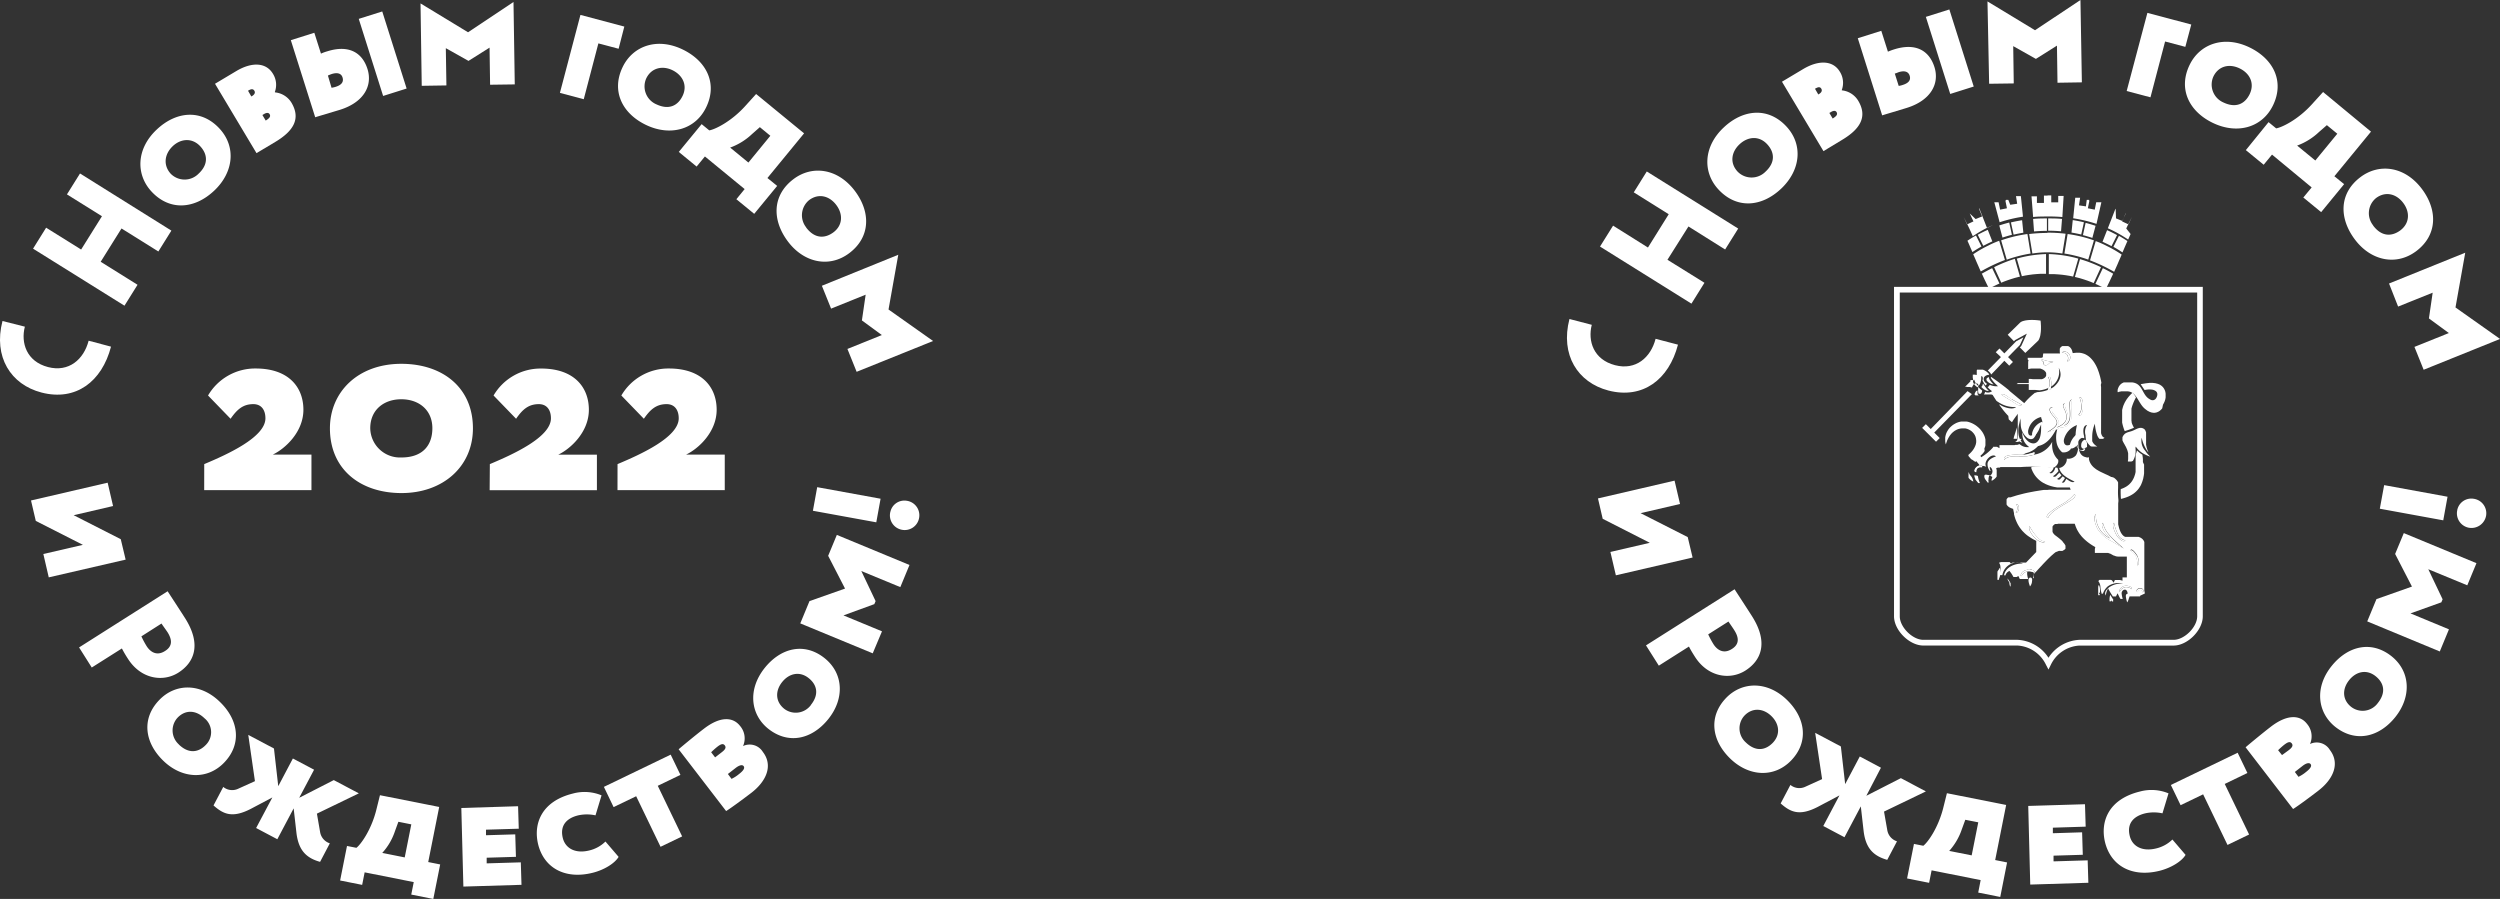 <?xml version="1.0" encoding="UTF-8"?> <svg xmlns="http://www.w3.org/2000/svg" viewBox="0 0 512.76 184.38"><rect x="0" y="0" width="512.76" height="184.38" fill="#333333" stroke="none"/> <defs> <style>.cls-1,.cls-2{fill:#fff;}.cls-2{fill-rule:evenodd;}</style> </defs> <title>Asset 32 лого </title> <g id="Layer_2" data-name="Layer 2"> <g id="Layer_1-2" data-name="Layer 1"> <path class="cls-1" d="M344.16,70.69c-1.87,7.18-7.23,11.23-14.26,9.41-6.3-1.64-9.91-7.31-8-14.67l4.58,1.19c-.85,3.3.34,7.13,4.77,8.28,4.25,1.11,7.32-1.55,8.32-5.41Z"></path> <path class="cls-1" d="M346.31,46.45,342,53.28,349.59,58l-2.67,4.28L328.17,50.57l2.68-4.29L338,50.77l4.26-6.83-7.17-4.49,2.67-4.28,18.75,11.71-2.68,4.29Z"></path> <path class="cls-1" d="M353.57,26.12c4-3.75,9.11-4.17,12.81-.2,3.49,3.74,2.95,9-1.07,12.79s-9.11,4.17-12.83.17C349.2,35.37,349.32,30.08,353.57,26.12Zm8.51,9.12c2.17-2,1.84-4.09.37-5.66-1.65-1.78-3.94-1.59-5.65,0s-2.06,3.86-.4,5.63A4,4,0,0,0,362.08,35.24Z"></path> <path class="cls-1" d="M365.49,16.76l4.34-2.59c3.25-1.94,6.16-1.76,7.53.54a4.26,4.26,0,0,1,.4,3.74l0,.08a4.44,4.44,0,0,1,3.36,2.12c1.93,3.22.51,5.77-3.32,8.05L374,31Zm7.45,2.62.08-.05c.19-.11.89-.53.54-1.13s-.95-.17-1.3,0Zm2.27,3.79.68,1.14.13-.08c.36-.25,1-.64.68-1.21s-1.06-.1-1.14-.06Z"></path> <path class="cls-1" d="M387.22,10.6a12.93,12.93,0,0,1,1.27-.47c4.37-1.38,7.18.19,8.27,3.62s-.77,6.83-5.61,8.36c-2,.62-4.06,1.22-5.11,1.55l-5-15.82,4.82-1.52Zm1.41,4.49.8,2.53a4.3,4.3,0,0,0,.86-.21c1.18-.37,1.69-1,1.38-1.92s-1.21-1-2.2-.7C389.23,14.87,389,15,388.63,15.09ZM395,3.46l4.82-1.52,5,15.81L400,19.27Z"></path> <path class="cls-1" d="M407.64.29l9.75,5.91L426.71,0,427,16.89l-5,.08-.11-7.61-4.32,2.72-4.65-2.62.11,7.65-5.05.07Z"></path> <path class="cls-1" d="M440.44,2.64l9,2.39-1.22,4.58-4.15-1.1-3,11.45-4.88-1.29Z"></path> <path class="cls-1" d="M461.38,9.72c4.95,2.39,7.19,7,4.83,11.87-2.22,4.61-7.35,6-12.3,3.64s-7.19-7-4.82-11.9C451.17,9,456.15,7.2,461.38,9.72ZM456,21c2.68,1.29,4.49.23,5.42-1.7,1.05-2.19.05-4.25-2.06-5.27s-4.34-.51-5.39,1.68A4,4,0,0,0,456,21Z"></path> <path class="cls-1" d="M465.29,25.05l1.56,1.28c1.13-.18,4.48-1.76,7.39-5l2.23-2.46L486.3,27l-7.51,9.15,2,1.62-4.71,5.74-3.66-3,1.71-2.07L466,31.71l-1.71,2.08-3.66-3Zm5.86,4.81,3.73,3.06,4.51-5.49-2.14-1.76-1.62,1.41A13,13,0,0,1,471.15,29.86Z"></path> <path class="cls-1" d="M496.73,38.74c3.3,4.39,3.19,9.5-1.15,12.77-4.09,3.07-9.3,2-12.6-2.41s-3.2-9.5,1.17-12.78C488,33.43,493.23,34.1,496.73,38.74Zm-10,7.51c1.78,2.37,3.88,2.26,5.59,1,1.94-1.47,2-3.76.59-5.63s-3.62-2.45-5.57-1A4,4,0,0,0,486.76,46.25Z"></path> <path class="cls-1" d="M505.63,51.83l-2,11.23,9.14,6.46-15.67,6.32-1.89-4.69,7.06-2.84-4.09-3,.77-5.28-7.09,2.85L490,58.15Z"></path> <path class="cls-1" d="M327.75,102.23l15.71-3.65,1.12,4.79-8.09,1.88,9.67,4.91,1,4.19L331.42,118l-1.12-4.79,8.08-1.88-9.66-4.92Z"></path> <path class="cls-1" d="M337.6,132.37l18.17-11.51c.64,1,2.68,4.12,3.57,5.52,3.51,5.53,1.78,9.17-1.36,11.16s-7.7,1.35-10.36-2.86c-.25-.39-.87-1.37-1.21-2.07l-6.18,3.92Zm16.91-4.89-4.15,2.63a18,18,0,0,0,1.07,2c.69,1.09,2,2.14,3.78,1,1.61-1,1.44-2.37.5-3.85C355.37,128.72,355.08,128.32,354.51,127.48Z"></path> <path class="cls-1" d="M366.53,143.57c3.83,3.73,4.49,8.65.81,12.44-3.48,3.57-8.65,3.29-12.48-.44s-4.49-8.65-.79-12.46C357.33,139.77,362.48,139.63,366.53,143.57Zm-8.46,8.7c2.07,2,4.06,1.59,5.52.1,1.65-1.7,1.36-3.91-.27-5.5s-3.85-1.81-5.5-.12A3.86,3.86,0,0,0,358.07,152.27Z"></path> <path class="cls-1" d="M372.3,150.31l5.27,2.79.88,7.73,3-5.67,4.34,2.3-3,5.76,7.09-3.62,5.13,2.72-8.59,4.14.66,3.75a2.9,2.9,0,0,0,2,2.35l-2,3.8c-3-.84-4.4-2.54-4.83-5.79l-.59-5.18-3.35,6.33-4.35-2.3,3.32-6.28-4.4,2.33c-3.85,2-5.67,1.07-7.66-.68l2-3.8a2.88,2.88,0,0,0,3.07.37l3.43-1.56Z"></path> <path class="cls-1" d="M392.56,173.09l1.92.38c.89-.67,3-3.56,4.06-7.65l.78-3.13,12.15,2.41-2.25,11.3,2.44.49-1.4,7.08-4.52-.9.5-2.56-10.06-2-.51,2.56-4.52-.9Zm7.23,1.44,4.61.91,1.35-6.78-2.66-.52-.73,2A12.71,12.71,0,0,1,399.79,174.53Z"></path> <path class="cls-1" d="M416,165.3l11.64-.35.14,4.6-6.73.21,0,1.14,6-.19.14,4.61-6,.18,0,1.17,7-.21.14,4.6-11.92.37Z"></path> <path class="cls-1" d="M448.27,175.34c-.76,1.29-2.92,2.67-5.4,3.28-5.58,1.36-9.93-1-11.13-5.92-1-4.24.76-8.79,7.15-10.35a9.09,9.09,0,0,1,5.88.37l-1.24,4.1a8.17,8.17,0,0,0-3.54,0c-2.3.56-3.82,2-3.17,4.63.51,2.12,2.54,3.27,5.4,2.57a7.07,7.07,0,0,0,3.35-1.83Z"></path> <path class="cls-1" d="M445.25,161l13.7-6.61,2,4.15-4.65,2.25,5,10.37-4.43,2.14-5-10.38-4.62,2.23Z"></path> <path class="cls-1" d="M460.58,153.27c.77-.67,3.49-2.92,5.17-4.21,3.46-2.67,6.05-2.37,7.4-.62a3.92,3.92,0,0,1,.64,4.16l0,0a3.15,3.15,0,0,1,4.07,1.21c2.12,2.75.76,6-2.44,8.42-1.43,1.11-4.17,3.14-5.1,3.7Zm6.67.6.8,1,1.37-1c.58-.45,1-.89.64-1.38s-.86-.27-1.55.26A16.07,16.07,0,0,0,467.25,153.87Zm3.43,4.46.75,1a7.37,7.37,0,0,0,1.55-1c.95-.73,1.21-1.25.93-1.61s-.92-.19-1.63.36Z"></path> <path class="cls-1" d="M478.22,136.61c3.35-4.17,8.19-5.29,12.31-2,3.88,3.11,4.1,8.29.76,12.46s-8.19,5.29-12.33,2C475.31,146.14,474.68,141,478.22,136.61Zm9.47,7.6c1.81-2.26,1.2-4.2-.43-5.51-1.84-1.48-4-1-5.44.8s-1.44,4,.41,5.48A3.84,3.84,0,0,0,487.69,144.21Z"></path> <path class="cls-1" d="M485.53,127.45l1.89-4.57,7.28-2.57-3.45-6.69,1.78-4.28,14.9,6.17-1.88,4.54-8-3.3,2.94,6.17-.26.62-6.33,2.27,7.89,3.27-1.88,4.54Z"></path> <path class="cls-1" d="M488.11,104.34,489,99.5l13,2.38-.88,4.84Zm15.88.28a2.94,2.94,0,0,1,3.36-2.32,3,3,0,0,1,2.57,3.4,3.05,3.05,0,0,1-3.65,2.52A3,3,0,0,1,504,104.62Z"></path> <path class="cls-1" d="M420.15,137.33l-.52-1a6.93,6.93,0,0,0-5.85-3.93H394.47c-2.85,0-6-3.13-6-6V58.84H451.8v67.57c0,2.85-3.13,6-6,6h-19.3a6.93,6.93,0,0,0-5.86,3.93ZM389.65,60v66.41c0,2.21,2.61,4.82,4.82,4.82h19.31a8,8,0,0,1,6.37,3.68,8,8,0,0,1,6.37-3.68h19.3c2.21,0,4.83-2.61,4.83-4.82V60Z"></path> <path class="cls-1" d="M435.8,120.15c-.45.09-1.2.54-1.1,1.28a1.82,1.82,0,0,1,1.16-1,1.9,1.9,0,0,1,1.38.4C437.37,120.24,436.25,120.07,435.8,120.15Z"></path> <path class="cls-1" d="M438.84,120.7c-.43.08-.83.47-.46.82.17-.25.35-.46.52-.49s.35.1.61.52C439.9,120.94,439.24,120.63,438.84,120.7Z"></path> <path class="cls-1" d="M426.34,85.1c.63.57.89-1,.92-1.44s0-2.38-.73-2.1a5.23,5.23,0,0,1,.4,2.08A2.31,2.31,0,0,1,426.34,85.1Z"></path> <path class="cls-1" d="M413.85,93.6c.59,0,3.81.1,3.4-.85a8.14,8.14,0,0,1-3.4.52c-.31,0-3.24-.1-2.76,1C411.75,93.6,412.71,93.6,413.85,93.6Z"></path> <path class="cls-1" d="M405.42,95.75c-.37.31-.73,1-.1,1.07,0-.08,0-.15,0-.22a1,1,0,0,1,.29-.6,1,1,0,0,1,.67-.19l.25,0C406.64,95.2,405.79,95.44,405.42,95.75Z"></path> <path class="cls-1" d="M419.17,74.21c-.2.89.7.9,1.1.33.17-.23.73-.14.89-.34a8.11,8.11,0,0,1-2.33-.5C418.76,74,418.92,74.06,419.17,74.21Z"></path> <path class="cls-1" d="M420.14,77.36h0a4,4,0,0,1,.15.4,1.78,1.78,0,0,1,.1.38A2.33,2.33,0,0,1,420,79.9c.79.52.76-1.39.68-1.82S420.62,77.14,420.14,77.36Z"></path> <path class="cls-1" d="M438.31,116.23c.62-.38.31-1.6.12-2s-1.2-1.81-1.45-1.27a3.29,3.29,0,0,1,1.14,1.39A3.57,3.57,0,0,1,438.31,116.23Z"></path> <path class="cls-1" d="M415.78,116.87c-1.57.29-1.46,1.76-1.07,1.15a1.72,1.72,0,0,1,1.13-.83,2,2,0,0,1,1.31.25l.2.12C417.46,116.86,416.14,116.78,415.78,116.87Z"></path> <path class="cls-1" d="M413.52,103.42a1.37,1.37,0,0,1-.09,1.71C414.19,105.31,414.37,103.37,413.52,103.42Z"></path> <path class="cls-1" d="M425.49,101.34a9.52,9.52,0,0,1-2.82,2.22c-.35.21-3.81,2.24-2.62,2.7.87-2.21,6.56-3.83,5.44-4.92Z"></path> <path class="cls-1" d="M416.28,107.92c-.58.92,1.9,3.91,3.19,3.17a2.84,2.84,0,0,1-1.67-1A10.14,10.14,0,0,1,416.28,107.92Z"></path> <path class="cls-1" d="M432.24,109.28a5.6,5.6,0,0,1-.92-2c-.55.35.26,1.86.66,2.24a10.52,10.52,0,0,0,.79.92,5.07,5.07,0,0,1-2.88-4.93c-.77.64.08,2.56.37,3.07a7.05,7.05,0,0,0,2.82,2.44c.27.16.54.31.79.47l1.73,1.11-1.53-1.37A14.52,14.52,0,0,1,432.24,109.28Z"></path> <polygon class="cls-1" points="425.49 101.34 425.49 101.34 425.49 101.34 425.49 101.34"></polygon> <path class="cls-1" d="M434.44,109.68a9.89,9.89,0,0,1-.85-2.45c-.57.47.28,2.11.56,2.61.19.33,1.32,1.67,1.77,1A2,2,0,0,1,434.44,109.68Z"></path> <path class="cls-1" d="M414.64,83c-.66-.34-1.32-.7-2-1.09-.52-.31-1.8-1.5-2.16-.92.66.41,1.33.82,2,1.21C413,82.53,414.32,83.66,414.64,83Z"></path> <path class="cls-1" d="M421.93,85.79a5.93,5.93,0,0,0-.43-.56c-.47-.56-.93-1.1-.41-1.71-1.38.18-.18,1.52.15,1.92a6.48,6.48,0,0,1,.42.53c.4.59.5,1.23-.77,2.1l-.94.64,1.08-.34a9.42,9.42,0,0,0,1.54-.62c2.52-.13,2.43-1.9,2.34-3.69A7.25,7.25,0,0,1,425,82c-.71,0-.45,1.56-.42,2.08.07,1.41.14,2.81-1.29,3.23,1.36-1,.92-2.22.54-3.26a2.81,2.81,0,0,1-.29-1.28c-.72.24-.18,1,0,1.39.43,1.15.92,2.49-1.7,3.57A1.36,1.36,0,0,0,421.93,85.79Z"></path> <path class="cls-1" d="M424.08,74.14c1.33-.64,0-2.62-1.16-1.84C423.94,72.39,424.45,73,424.08,74.14Z"></path> <path class="cls-1" d="M407,80.9h.45l.07,0h.07l.07,0,.07,0,.07,0,.07,0,.07,0,.07,0,.07,0,.08,0,.07,0,.07,0,.08,0,.07,0,.08.05.07,0,.13.09.14.23.11.17.11.17.11.17.11.17.11.17.06.09a7,7,0,0,0,1.13.69,5.79,5.79,0,0,0,2.9.58c-.78.73-2.74-.1-3-.28s-.34-.17-.51-.27l0,0,.11.17.12.17.12.16.12.16.12.16.12.16.12.16.13.16.13.16.13.15.13.16.14.15.13.15.14.15.15.15L412,86l.15.15.15.14.16.14.16.14.06,0a14.65,14.65,0,0,1,3-3.52l-.05,0-.23-.19-.23-.19-.23-.18-.22-.19-.23-.19-.23-.19-.22-.18-.23-.19-.22-.19-.23-.19-.22-.18-.23-.19-.23-.19-.22-.18-.23-.19L412,80l-.23-.19-.23-.18-.23-.19-.24-.18-.23-.18-.24-.18-.24-.18-.24-.18-.24-.18-.25-.18-.25-.18-.25-.18a2.2,2.2,0,0,0-.25-.17l-.25-.18-.24-.16c-.08.07-.07.17,0,.3a6.35,6.35,0,0,0,1.09,1.3l.32.32-.45,0a4.11,4.11,0,0,1-1.26-.29.73.73,0,0,1-.19.28.76.76,0,0,1-.23.18,4.2,4.2,0,0,0,.71.68l.2.16-.22.12a1.26,1.26,0,0,1-1.22,0,1,1,0,0,1-.24.54h.1Zm5.67,1c.67.39,1.33.75,2,1.09-.32.62-1.65-.51-2.15-.8-.67-.39-1.34-.8-2-1.21C410.85,80.45,412.13,81.64,412.65,82Z"></path> <path class="cls-1" d="M407.93,80.16a4.4,4.4,0,0,1-.72-.79,8.33,8.33,0,0,1-.48-.73c-.05.19-.11.35-.14.45a1.09,1.09,0,0,1-.22.28C407,80,407.49,80.25,407.93,80.16Z"></path> <path class="cls-1" d="M407.52,77.57a.43.43,0,0,0-.09.26.56.56,0,0,0,.12.32,2.07,2.07,0,0,0,1.34.69,5.2,5.2,0,0,1-.82-1,.89.89,0,0,1-.12-.48A.84.84,0,0,0,407.52,77.57Z"></path> <path class="cls-1" d="M419.05,79h.23a.48.48,0,0,0,.05-.49h0l0,0h0l-.1.06-.39,0-.3,0-.29,0-.28,0-.28,0-.28,0-.27,0-.26,0-.26,0-.25,0-.25,0-.23,0-.23,0h-1l-.17,0-.16,0-.15,0-.13,0-.12,0-.12.06-.1.07-.09.07h0l.12,0,.2,0,.21,0,.21,0h1l.21,0,.22,0,.21,0,.21,0,.22,0,.21,0,.22,0,.21,0,.21,0,.21,0,.21,0,.21,0,.21,0,.21,0,.2,0h.6Z"></path> <path class="cls-1" d="M407.7,76a2.38,2.38,0,0,1,.71.81L411.1,74l1,1,.76-.76-1-1,2.43-2.48.72-1.57-1.49.81-2.42,2.48-1-1-.76.76,1.06,1Z"></path> <path class="cls-1" d="M427.92,90.5c-.11-.19-.21-.29-.3-.31h-.08a1.18,1.18,0,0,0-.67,1,1.44,1.44,0,0,0,0,.42.64.64,0,0,0,.17.29.48.48,0,0,0,.51.11,1.33,1.33,0,0,1,.51-.31l0,0,0-.06,0-.06,0-.06,0-.06,0-.07,0-.07,0-.08,0-.08v-.26Z"></path> <polygon class="cls-1" points="413.07 69.99 413.31 69.75 415.72 68.43 414.56 70.97 414.28 71.25 415.4 72.39 417.97 69.94 418.02 69.89 418.06 69.84 418.11 69.78 418.15 69.71 418.19 69.63 418.23 69.55 418.27 69.45 418.31 69.35 418.35 69.25 418.38 69.13 418.42 69.01 418.45 68.89 418.48 68.76 418.5 68.62 418.52 68.48 418.54 68.33 418.56 68.19 418.58 68.03 418.59 67.87 418.6 67.71 418.61 67.55 418.61 67.38 418.61 67.21 418.61 67.04 418.61 66.86 418.6 66.69 418.59 66.51 418.58 66.33 418.57 66.15 418.55 65.96 418.53 65.78 418.53 65.76 418.51 65.76 418.33 65.73 418.15 65.71 417.97 65.69 417.79 65.67 417.61 65.66 417.43 65.64 417.26 65.63 417.08 65.63 416.91 65.62 416.75 65.62 416.58 65.62 416.42 65.63 416.26 65.63 416.11 65.64 415.96 65.66 415.81 65.67 415.67 65.69 415.53 65.71 415.4 65.73 415.28 65.76 415.15 65.79 415.04 65.82 414.93 65.85 414.83 65.88 414.74 65.92 414.65 65.96 414.57 66 414.5 66.04 414.44 66.08 414.38 66.13 414.33 66.17 411.79 68.66 413.07 69.99"></polygon> <path class="cls-1" d="M440,92.46a3.12,3.12,0,0,1-.73-2.69,7.56,7.56,0,0,0,1,2.51,5.6,5.6,0,0,0,.36.49l0-.06-.13-.3-.11-.3-.09-.3-.07-.3-.06-.3,0-.29,0-.29,0-.28,0-.27,0-.27,0-.25,0-.24,0-.23,0-.21,0-.2-.06-.17-.06-.15-.07-.14-.08-.11-.1-.1c-.88-.64-1.64.08-2.53.39-.61.22-1.16.25-1.6.72l-.14.17-.09.15-.07.13-.05.13,0,.12v.23l0,.12,0,.13.05.13.06.14.08.15.08.15.09.16.1.17.1.19.11.19.1.2.09.21.1.22.08.24.07.25.06.27,0,.28,0,.29v.31l0,.33-.05.34,0,.14,0,0,.06,0,.06,0,.05,0,.06,0,.06,0,.06,0,.06,0,.05,0,.06,0,.06,0,.05,0,.06,0,.05,0,.06-.05,0,0,.06,0,.05-.05.05,0,.05,0h0A3.88,3.88,0,0,0,438,92c0-.14,0-.27.05-.4l.24.31A4.94,4.94,0,0,0,440,93.24a7.42,7.42,0,0,0,.86.37H441A5.3,5.3,0,0,1,440,92.46Z"></path> <path class="cls-1" d="M443.64,83l.19-.35.16-.36.12-.39.07-.39,0-.39,0-.39-.06-.37L444,80l-.17-.32-.22-.3-.27-.25-.34-.23-.41-.17-.49-.13-.57-.07h-.65l-.74.08c-.3.06-.77.12-1.08.19l.79,1.18.1,0a4.21,4.21,0,0,1,1.41-.07,1.77,1.77,0,0,1,.76.28.8.8,0,0,1,.36.69,1.46,1.46,0,0,1-.16.62,1,1,0,0,1-.48.52.84.84,0,0,1-.66,0,1.48,1.48,0,0,1-.4-.23.76.76,0,0,1-.19-.12c-1.29-1-1.18-3-3.28-3.24l-.26,0h-.48l-.22,0-.2,0-.19,0-.18,0-.17,0-.16.07-.14.07-.13.08-.13.09-.11.1-.1.1-.1.12-.09.13-.08.13-.07.15-.07.16-.05.16-.05.18,0,.19,0,.2v.07l.08,0,.09,0,.09-.06.09,0,.1-.06.09,0,.1,0,.1-.05.1,0,.1,0,.11,0,.11,0,.11,0,.11,0,.12,0,.12,0h.26c2.09,0,2.3,2.5,3.8,3.65l.44.33.42.22.39.14.38.06.35,0,.34-.07.32-.13.3-.18.28-.24.25-.28Z"></path> <path class="cls-1" d="M439.52,94.78c0-.17,0-.35,0-.52,0-.32-.07-.65-.11-1a5.36,5.36,0,0,1-1.11-.89,4.64,4.64,0,0,1-.28.89c0,.31,0,.62,0,.93v1l0,.24,0,.23,0,.23,0,.24,0,.23,0,.22,0,.23-.05.22-.05.22-.07.22-.07.21-.08.21-.09.2-.1.2-.11.2-.12.18-.13.19-.14.17-.16.17-.17.17-.18.15-.2.15-.21.14-.22.12-.23.12-.25.11-.42.16a11.64,11.64,0,0,0,0,1.18,7.7,7.7,0,0,0,.05.83l.25-.06.31-.09.29-.09.29-.1.28-.11.27-.12.26-.13.25-.14.24-.15.23-.16.22-.18.2-.18.2-.2.19-.21.17-.22.16-.24.16-.25.14-.26.12-.29.12-.3.1-.32.1-.33.07-.36.07-.37.05-.39,0-.42,0-.43v-.93Z"></path> <path class="cls-1" d="M407.71,99l.05,0,0,0,.05,0,0,0,0,0,0,0,0,0,0,0,0,0,.05,0,0,0h0v-.27l-.05-.29.05,0a1.6,1.6,0,0,1,0-.31,1.91,1.91,0,0,1,.06-.33,1.05,1.05,0,0,1,.05-.19,1.43,1.43,0,0,0-.71-.25.22.22,0,0,0-.19.07.36.36,0,0,0-.08.21c0,.49.21.68.44,1Z"></path> <path class="cls-1" d="M405.63,80.12c-.15,0-.28,0-.39.2a2,2,0,0,0-.26.53l0,.05.07.06.08.08,0,.06,0,0,0,0,0,0,0,0,0,0,0,0,0,0,0,0,0,0,0,0,.05,0,0,0,.05,0,.06,0,.05,0,.06,0,.06,0,.07,0h.14l.08,0h.11a2.39,2.39,0,0,1-.23-.22A1.72,1.72,0,0,1,405.63,80.12Z"></path> <path class="cls-1" d="M437.38,80.55l-.26.25-.2.2-.18.21-.18.2-.16.21-.16.21-.14.21-.13.22-.13.22-.11.22-.1.23-.1.22-.08.23-.07.24-.06.23-.06.24,0,.24,0,.25,0,.25,0,.25v.51l0,.27,0,.26,0,.27,0,.28.06.27.07.28.08.29.09.29.1.29.13.33c.35-.11.69-.21,1-.33s.61-.23.9-.36l-.17-.31-.08-.18-.08-.17-.07-.18-.07-.18,0-.18-.05-.18,0-.18,0-.18,0-.18,0-.18v-.91l0-.19,0-.18,0-.18,0-.18,0-.18.05-.18.05-.19.06-.18.06-.18.07-.18.07-.18.07-.18.08-.18.08-.18.09-.18.25-.5a2.2,2.2,0,0,0-.19-.3A3.36,3.36,0,0,0,437.38,80.55Z"></path> <path class="cls-1" d="M422.47,71.64l0,.11V72c0,.17,0,.33.05.5l-.5,0H420.6l-.15,0h-.14l-.13,0-.13,0-.13,0-.12,0-.12,0-.11,0-.1,0-.1,0-.08,0-.08,0-.07,0-.06,0L419,73l0,0,0,0,0,0v0l0,0v0l0,.26-.28.12-.1,0-.09,0-.1,0-.1,0-.09,0-.09,0-.1,0-.09,0-.09,0-.1,0-.09,0-.09,0-.09,0-.1,0-.09,0-.09,0-.1,0-.09,0-.09,0-.1,0-.09,0h-.1l-.09,0h-.67l0,0,0,0,0,0,0,0,0,0,0,0,0,0v.36l0,0v0l0,0,0,0,0,0,0,0,0,0,0,0,.18.19-.09.24v0l0,0v.09l0,0v.09l0,0v1.35h0v0l0,0,0,0v0l0,0v0H416l.36-.07.34-.05.34,0h.61l.28,0,.26,0,.25,0,.22.08.21.08.19.1.17.11.15.12.12.14.11.15.07.16,0,.17v.18l0,.18-.08.17-.11.15-.14.13-.16.11-.19.09-.21.08-.24,0-.25,0-.29,0h-.65l-.37,0-.44-.06-.1,0,0,0,0,0h0l0,0h-.34v2.25h1.24l1,.09,0,0a5.9,5.9,0,0,0,2.57-.92,3.6,3.6,0,0,0,1.33-3.71c1.12,2-.55,3.57-1.13,4a6.88,6.88,0,0,1-3.36,1l-.17.12-.05,0,0,0,0,0,0,0-.05,0,0,0,0,0h-.05l0,0h0l0,0,0,0h-.05l0,0h0l0,0h0l0,0h0l0,0,0,0,0,0,0,0,0,0,0,0,0,0,0,0,0,0a15,15,0,0,0-3.54,4l0,.06,0,.07,0,.06,0,.06,0,.06,0,.06,0,.07,0,.06,0,.06,0,.06,0,.06,0,.07,0,.06,0,.06,0,.06,0,.06,0,.06v.06l0,.06V89.6l0,.12,0,.13,0,.11,0,.11-.06.11-.06.1-.07.09-.08.08-.08.07-.09.06-.1.06-.1,0-.1,0-.1,0-.1,0-.11,0-.11,0h-.07l.13,0,.13,0,.12,0h.36l.11,0,.12,0,.11,0,.1,0,.11,0,.1-.06.1,0,.09-.07.09-.07.09-.08.08-.08.08-.09.07-.09.07-.09L413,90l0-.1.05-.11,0-.11c.21-.65.42-1.3.62-2l.08,2v.44l0,0v0l0,0v0l0,0v0l0,0,0,0v0l0,0,0,0,0,0v0l0,0,0,0,0,0,.06.12a4.11,4.11,0,0,0,.35.27,2.27,2.27,0,0,0,.63.3,3.29,3.29,0,0,1-.74-1.51,5.38,5.38,0,0,1,.08-2.28l.27-1.21.06,1.24a3.65,3.65,0,0,0,1.35,2.76,1.34,1.34,0,0,0,.69.26.87.87,0,0,0,.61-.2,2.55,2.55,0,0,0,.68-1.84,2.8,2.8,0,0,1-1,1.23.49.49,0,0,1-.73-.24,1.47,1.47,0,0,1,0-1,3.52,3.52,0,0,1,2.44-2.46l.16,0,0,.16a5.18,5.18,0,0,1,.13,3.54,4.64,4.64,0,0,1-2.11,2.34c1.61,0,3.23-.27,4.85-3.19.16-.3.33-.5.5-.8-.06.34-.13.58-.19.92a5.71,5.71,0,0,0,0,2.36,3.51,3.51,0,0,0,1.11,1.87,1.83,1.83,0,0,0,1.69-.56,2.27,2.27,0,0,0,.35-1.27,1.42,1.42,0,0,1-1.07.41.67.67,0,0,1-.53-.43,1.39,1.39,0,0,1-.06-.8,4.29,4.29,0,0,1,2.35-2.79l.3-.16-.06.33a11.26,11.26,0,0,0-.16,3.4c.14.86.51,1.45,1.24,1.57h.05a.39.39,0,0,0,.47-.08l.11-.17.05-.08,0-.08,0-.07,0-.07V92h0c0-.05-.18,0-.45.26l0,0h0a.82.82,0,0,1-.88-.18,1.12,1.12,0,0,1-.25-.44,1.6,1.6,0,0,1,0-.54,1.52,1.52,0,0,1,.87-1.28h0l.14,0h.14a.57.57,0,0,1,.23.12c0-.22,0-.43-.06-.63s-.45-2,.65-2.15a2.54,2.54,0,0,0-.32,2.11c0,.34.08.7.09,1.1l.25.35.06.09.06.09.07.08.06.08.07.08.07.08.06.07.07.07.07.06.07.06.07.06.08,0,.07.05.07,0,.08,0,.07,0,.08,0,.08,0h.42l.1,0,.1,0,.1,0,.1,0,0,0-.11-.07-.1-.06-.1-.07-.09-.07-.09-.08-.09-.07-.08-.09-.08-.08-.07-.1-.07-.09-.06-.11-.06-.11-.05-.11,0-.12,0-.12,0-.13,0-.14v-.14a7,7,0,0,1,.55-2.93,8.69,8.69,0,0,0,.5,2.44l.06.12.05.12.07.1.06.1.06.09.07.07.07.07.07,0,.07,0,.06,0,.07,0,.07,0h.13l.08,0,.08,0,.09,0,.1-.06.11-.07.1-.1,0,0-.19-.08-.16-.12-.12-.16-.1-.18-.07-.19-.06-.21,0-.23,0-.24,0-.26,0-.28V86.36l0-.36v-.37l0-.38,0-.39,0-.39v-.4l0-.4,0-.41v-.4c0-.14,0-.27,0-.41v-.8c0-.15,0-.3,0-.45s0-.3,0-.45l0-.46,0-.45,0-.45-.05-.45L431,78.5l-.08-.44-.09-.42-.1-.43-.12-.41-.12-.4-.14-.39-.14-.38-.16-.36-.17-.34-.19-.33-.19-.31-.21-.29-.22-.27-.23-.25-.24-.23-.25-.2-.27-.18-.28-.16-.29-.13-.31-.1-.32-.08-.34-.05-.35,0h-.38l-.68.07-.13-.47-.06-.17-.07-.15-.08-.13-.09-.12-.1-.11-.09-.09-.11-.08-.11-.06-.11-.06-.12,0-.12,0-.12,0h-.37l-.12,0-.12,0-.11,0-.1,0-.11.06-.09.06-.08.07-.08.08-.07.08-.05.09-.05.1ZM420,79.9a2.33,2.33,0,0,0,.35-1.76,1.78,1.78,0,0,0-.1-.38,4,4,0,0,0-.15-.4h0c.48-.22.49.27.58.72S420.83,80.42,420,79.9Zm.23-5.36c-.4.57-1.3.56-1.1-.33-.25-.15-.41-.18-.34-.51a8.11,8.11,0,0,0,2.33.5C421,74.4,420.44,74.31,420.27,74.54Zm6.26,7c.76-.28.76,1.57.73,2.1s-.29,2-.92,1.44a2.31,2.31,0,0,0,.59-1.46A5.23,5.23,0,0,0,426.53,81.56Zm-2.45-7.42c.37-1.16-.14-1.75-1.16-1.84C424.08,71.52,425.41,73.5,424.08,74.14Zm-.57,10c-.15-.42-.69-1.15,0-1.39a2.81,2.81,0,0,0,.29,1.28c.38,1,.82,2.22-.54,3.26,1.43-.42,1.36-1.82,1.29-3.23,0-.52-.29-2,.42-2.08a7.25,7.25,0,0,0-.09,2.06c.09,1.79.18,3.56-2.34,3.69a9.42,9.42,0,0,1-1.54.62l-1.08.34.94-.64c1.27-.87,1.17-1.51.77-2.1a6.48,6.48,0,0,0-.42-.53c-.33-.4-1.53-1.74-.15-1.92-.52.61-.06,1.15.41,1.71a5.93,5.93,0,0,1,.43.56,1.36,1.36,0,0,1-.12,1.94C424.43,86.65,423.94,85.31,423.51,84.16Z"></path> <path class="cls-1" d="M430.48,121.59l.07,0,.08,0,.07,0a4.55,4.55,0,0,0,0-.93,2.28,2.28,0,0,0-.2-.68h0l-.1.14,0,.08-.05.08,0,.08,0,.08,0,.08,0,.08,0,.09,0,.08,0,.08,0,.09,0,.09,0,.08,0,.09,0,.09v.9l0,0,0-.06,0,0,0,0,.05-.06.05,0,.05,0,.05,0,.06,0,.06,0,.06,0Z"></path> <path class="cls-1" d="M416.52,118.46l-.16,0c-.62.24-.14,1.38,0,1.82a1.78,1.78,0,0,0,.42-1.09,1.09,1.09,0,0,0,0-.47A.41.41,0,0,0,416.52,118.46Z"></path> <path class="cls-1" d="M412.09,119.37l0,.06.05.08,0,.08,0,.08,0,.07,0,.08.05.07,0,.07,0,.06.05.07,0,.06,0,.06.05.05,0,0,0,0,.05,0,0,0,0,0,.05,0,0,0,0,0,0,0,0,0h0v-.57l0,0v0l0,0,0-.05,0,0,0,0,0,0,0,0a5.52,5.52,0,0,0-.65-1A1.28,1.28,0,0,0,412.09,119.37Z"></path> <path class="cls-1" d="M433.4,123.47v-.27l.05-.2-.08-.12c-.17-.26-.35-.55-.54-.88a2.84,2.84,0,0,0-.16.89v.44l0,0v0l0,0,0,0,0,0,0,0,0,0,0,0,.05,0,.05,0,.05,0,.06,0,.07,0,.08,0h0v-.2Z"></path> <path class="cls-1" d="M436.45,121.78c-.34,0-.45.23-.43.53a5.85,5.85,0,0,0,.27,1.24h0C436.54,123.3,437,121.85,436.45,121.78Z"></path> <path class="cls-1" d="M403.09,79.28v0l0,0v0l0,0,0,0,0,0,0,0,0,0,0,.05.05,0,.05,0,.05,0,.06,0,.06,0,.06,0,.06.05.06,0,.07,0,.07,0,.07,0,.07,0,.07,0,.07,0,.07,0,.07,0,.07.05.07,0,.08,0,.07.06.07,0,0,0a2.58,2.58,0,0,1,.25-.5.66.66,0,0,1,.92-.27l.1.06V80a1.48,1.48,0,0,0,.12.77l.37,0a.78.78,0,0,0,.32-.69,4.65,4.65,0,0,1-.74-.65.58.58,0,0,1-.36-.1c-.39-.25-1.17-1.2-.5-1.44a2.47,2.47,0,0,0,.68,1.16.23.23,0,0,0,.22,0,.54.54,0,0,0,.22-.23,3,3,0,0,0,.28-1.66c.4,0,.39.43.28.9a7,7,0,0,0,.59,1,.7.7,0,0,0,.19-.15.58.58,0,0,0,.13-.2,1.85,1.85,0,0,1-.5-.45.88.88,0,0,1-.17-.5.71.71,0,0,1,.16-.48,1.3,1.3,0,0,1,.87-.4l0,0L408,76.8l-.08-.12-.09-.12-.11-.1-.11-.11-.12-.1-.13-.09-.13-.08-.13-.08-.14-.07-.14-.06-.14-.05-.14,0-.14,0-.13,0-.13,0h-.34l-.09,0-.09,0-.07,0-.06,0,0,.06-.05.06,0,.07,0,.1,0,.11v.12c0,.19,0,.38,0,.57l-.45-.07h-.37l0,0,0,0,0,0,0,0,0,0,0,0,0,0,0,0,0,0,0,0,0,0,0,.05,0,0,0,0v.58l.09.48-.43,0h-.14l0,0,0,0,0,0,0,0,0,0,0,0,0,0,0,0,0,0,0,0,0,0,0,0,0,0,0,0,0,0v.28Z"></path> <path class="cls-1" d="M439.91,121.73l0-.08-.05-.26-.05-.26,0-.27,0-.27,0-.28,0-.29,0-.29,0-.29,0-.3,0-.31v-.3l0-.31v-2.41l0-.28v-.28l0-.27,0-.27,0-.25,0-.25,0-.24,0-.23,0-.21,0-.2,0-.2,0-.15,0-.22,0-.22,0-.2v-.73l0-.15,0-.15,0-.14-.05-.12-.06-.12-.06-.11-.08-.1-.08-.1-.09-.09-.1-.08-.11-.08-.13-.08-.13-.06-.15-.06-.15-.06-.17,0-.19,0-.19,0-.21,0-.22,0-.23,0h-.78l-.29,0h-.15l-.16,0-.16,0-.14-.07-.14-.09-.12-.1-.12-.12-.11-.14-.11-.15-.1-.16-.09-.17-.08-.19-.08-.2-.08-.21-.07-.22-.06-.24-.06-.24-.06-.26,0-.27,0-.28,0-.29,0-.3,0-.32,0-.32v-1.38l0-.37,0-.38,0-.38.05-.5c0-.34-.06-.68-.07-1a16,16,0,0,1,0-1.69v-.1l0-.13,0-.12,0-.11,0-.11,0-.11,0-.1,0-.09,0-.1,0-.09,0-.08-.05-.09-.05-.08-.05-.08-.05-.07-.06-.08-.06-.07-.06-.07-.07-.06-.06-.07-.07-.06-.07-.06-.08-.06-.07-.06-.08-.06-.08,0-.08-.06-.09,0-.08-.06-.09,0-.09,0-.18-.1-.18-.09-.18-.1-.19-.09-.19-.09-.19-.08-.19-.09-.19-.09-.19-.09-.19-.09-.19-.09-.19-.09-.19-.1-.18-.1-.18-.11-.18-.1-.17-.12-.16-.12-.16-.13-.16-.13-.14-.14-.14-.15-.13-.16-.12-.17-.11-.18-.1-.19-.09-.2-.07-.22-.06-.22,0-.23,0-.21a.75.75,0,0,1-.62,0c-.88-.16-1.33-.85-1.49-1.85a10.45,10.45,0,0,1,.11-3.16,3.82,3.82,0,0,0-1.88,2.38,1.13,1.13,0,0,0,0,.62.36.36,0,0,0,.28.23c.24,0,.61-.12,1.08-.57l.28-.27v.39a3.11,3.11,0,0,1-.42,1.84,2.09,2.09,0,0,1-1.89.69,1.56,1.56,0,0,1-.15.82,2.12,2.12,0,0,1-.47.64,1.8,1.8,0,0,1-.66.39,1.22,1.22,0,0,1-.26.06c.22,1.24,1.53,2,2.82,2.64l.32.17c-.54.37-1.37-.38-1.69-.57l-.05.09a1,1,0,0,1-.08.14c-.17.26-.31.71-.79.49a3.67,3.67,0,0,0,.51-.66l.07-.13.06-.11a4.27,4.27,0,0,1-.46-.35,2.81,2.81,0,0,1-.34.36c-.19.22-.32.5-.82.18a3.89,3.89,0,0,0,.6-.43,2.34,2.34,0,0,0,.31-.33,3.16,3.16,0,0,1-.44-.54,4.57,4.57,0,0,1-.37.41c-.19.19-.47.67-.94.33a3.81,3.81,0,0,0,.7-.56,6.31,6.31,0,0,0,.44-.5,2.26,2.26,0,0,1-.19-.64l-.22-.07-.27,0a.15.15,0,0,1,0,.07,1.09,1.09,0,0,1-.07.24c-.07.28-.59,1.16-1.11.77a1.79,1.79,0,0,0,.8-.88,1.33,1.33,0,0,0,0-.19v0c-1.42-.17-4.73-.47-4.54.08l.1.27.11.26.11.24.13.24.14.23.14.22.16.21.16.2.18.19.18.19.19.17.2.17.21.16.22.15.23.14.25.13.25.13.26.11.27.11.28.1.29.09.3.08.31.08.33.06.33.06.34,0,.36,0,.36,0,.37,0h1.16l0,0h0l0,0,0,0,0,0,0,0,0,0,0,0,0,0,0,0,0,0,0,0,0,0,0,0,0,0,0,0,0,0,0,0,0,0,0,0v0l0,0,.17.46-.85,0-.4,0-.4,0-.39,0-.4,0-.39,0-.39,0-.39,0-.39,0-.38,0-.39.05-.38,0-.38,0-.38.05-.37.06-.38.06-.37.06-.37.06-.36.07-.37.07-.36.07-.36.07-.36.08-.35.08-.35.09-.35.09-.35.09-.34.09-.34.1-.34.11-.34.1-.36.12-.13,0-.09,0-.08,0-.08,0-.07,0-.07.06-.07.06-.07.06-.06.08-.05.07-.05.09,0,.08,0,.09,0,.09,0,.1v.39l0,.1,0,.09,0,.1.06.09.06.1.08.09.09.09.1.09.12.09.14.08.15.07.17.07.38.14.08.43.05.23.05.23,0,.23.06.22.06.23.07.22.07.22.08.21.09.22.09.21.1.21.1.21.11.2.12.2.12.2.14.2.14.19.15.19.15.19.17.18.18.18.18.18.2.18.2.17.22.17.23.16.24.16.25.16.26.16.28.15.32.16.08.07.05,0,0,0,.05,0,0,0,0,.05,0,0,0,0,0,0,0,0,0,.06,0,0,0,.06v.05l0,.06v.42l0,.06V113l0,0,0,.06,0,0,0,.06,0,0,0,0,0,.05,0,.06-.08.07-.06.07-.06.06-.06.07-.06.06-.07.06-.06.07-.06.06-.06.07-.06.06-.07.07-.06.06-.06.07-.06.06-.07.06-.06.07-.06.06-.06.07-.06.06-.07.07-.06.06-.06.07-.06.06-.06.06-.07.07-.06.06-.06.07-.06.06-.07.07-.06.06-.06.07-.16.16h-1.88l-.09,0h-.08l-.08,0-.08,0-.08,0-.08,0-.08,0-.08,0-.08,0-.08,0-.08,0-.35.18-.21-.29,0,0,0,0-.05,0-.06,0-.07,0-.08,0-.08,0-.09,0-.1,0h-.1l-.1,0h-.53l-.11,0-.1,0-.1,0-.09,0-.1,0-.08,0-.08.05-.08,0-.06,0-.06.06-.06.07,0,0c.4.49.3,1.23.16,2.16l0,.22.06.11v0l0,0,0,0v0l0,0h0v0l0,0h0l0,0h0l0,0h.44a3.11,3.11,0,0,1,4.24-2.36h-.58c-1.58.14-3,.91-3.31,2.35l.09.07h.19a1.4,1.4,0,0,1,.71-.86l.12-.06.08.11a6,6,0,0,1,.73,1.13l.19,0h.49l0,0,.33-.2.21.42.05.08,0,.06,0,.06.05,0,0,0,.05,0,0,0,.05,0,.05,0,.06,0H416a3.24,3.24,0,0,1-.21-1.44.63.63,0,0,1,.93-.46.69.69,0,0,1,.35.38,1.34,1.34,0,0,1,.08.63,4,4,0,0,1-.15.71l0,0,.06,0,.06,0,.06,0,0,0,0-.06,0,0,0-.06,0-.06,0-.06,0-.07,0-.06,0-.07,0-.08,0-.07V119l0-.08v-.09l0-.08v-.27l0-.1V118l0-.1,0-.2.2-.21.13-.14.13-.13.13-.14.13-.14.13-.15.13-.14.13-.14.13-.14.13-.14.14-.14.13-.15.13-.14.13-.14.13-.14.14-.14.13-.14.14-.14.13-.14.14-.14.13-.14.14-.13.14-.14.14-.13.13-.13.14-.13.14-.13.15-.12.14-.13.14-.12.15-.12.19-.15.22-.08.16-.06.15-.06.14-.06L423,113l.12-.07.12-.07.11-.06.09-.07.08-.07.07-.06.05-.07,0-.07,0-.06,0-.06v-.22l0-.09,0-.11-.06-.12-.07-.12-.09-.14-.12-.15-.14-.16L423,111l-.18-.18-.22-.19-.24-.2-.26-.21-.29-.22-.35-.26-.09-.09-.06-.07-.06-.07-.06-.07-.06-.07-.05-.08-.05-.07,0-.08-.05-.07,0-.08,0-.07,0-.08,0-.08,0-.09,0-.08v-.26l0-.08,0-.09,0-.08,0-.08.05-.08.05-.08.06-.07.06-.06.08-.07.07-.06.09-.06.09-.05.09,0,.1,0,.09,0,.09,0,.1,0,.09-.05.1,0,.1,0,.09,0,.1,0,.11,0,.1,0,.1,0,.11,0,.1,0,.11,0,.11,0,.11,0,.11,0,.12,0,.11,0,.12,0,.11,0,.12,0,.12,0,.12,0,.13,0,.12,0,.13,0,.12,0,.13,0h.13l.13,0,.39,0,.13.38.05.14.05.14.06.13.06.14.06.14.07.14.07.13.08.14.08.14.08.13.09.14.09.14.1.13.11.14.11.14.11.14.13.14.12.13.14.14.14.14.15.14.16.14.16.14.17.14.18.14.19.14.19.14.21.14.21.14.23.14.44.27-.09.38,0,.12,0,.12v.38l0,.07,0,.06,0,.06,0,0,0,0,.05,0,.05,0,.06,0,.08,0,.08,0,.09,0,.1,0,.11,0,.12,0h1.1l.19,0,.2,0,.2,0,.32,0,.21.1.11,0,.11.06.12.06.11.06.11.06.1.06.11.06.11.06.1,0,.11.06.1.06.1,0,.11.06.1,0,.1,0,.1.05.11,0,.1,0,.1,0,.1,0,.11,0,.1,0,.1,0,.11,0,.1,0,.11,0,.1,0,.11,0,.11,0h.11l.43,0v.75l0,.09,0,.08,0,.09,0,.09,0,.08,0,.09,0,.09,0,.09,0,.1,0,.09,0,.1,0,.11,0,.1,0,.11,0,.12,0,.12,0,.12,0,.13,0,.13,0,.14,0,.14,0,.15v.16l0,.16v.34c0,.17,0,.33,0,.49l-.38,0h-.44l0,0h-.07l0,0h0l0,0,0,0h0l0,0h0v0h0v0h0v.68l-.52-.15-.08,0-.08,0h-.08l-.07,0h-.73l0,0h0l0,0,0,0,0,0,0,0,0,0,0,0,0,0,0,0,0,0,0,0-.25.56-.39-.53-.05,0-.06,0-.07-.05-.08,0-.09,0-.1,0-.11,0-.12,0-.12,0-.13,0-.13,0h-.53l-.13,0h-.13l-.12,0-.12,0-.12,0-.1,0-.1,0-.09,0-.08.06-.07.06-.06.07-.05.08,0,0a2.19,2.19,0,0,1,.42,1.06,5.76,5.76,0,0,0,.22,1.36v.15h.3a3.37,3.37,0,0,1,1-1.51,3.77,3.77,0,0,1,3.16-.54,4.22,4.22,0,0,0-2.95.79c-.38.33-.94.92-.7,1.43v.14h0v0l0,0h0v0h0l0,0h0l0,0h0v0h.09a3.79,3.79,0,0,1,.31-1.1l.14-.31.16.3c.25.45.48.83.7,1.17l.13.2H434v0l0,0h0l0,0v0l0,0,0,0v0l0,0,0,0,0,0,0,0,0,0c.1-.22.21-.43.32-.65l.35.72.05.1.05.08.05.08.05.07,0,.06.05,0,0,.05.05,0,0,0,.05,0,0,0,.05,0,0,0,.05,0,.05,0,.05,0,0,0,.06,0,.05,0,.06,0h0a5,5,0,0,1-.22-1c-.2-1,1.57-1.69,1.17.78h0l.06,0,.06,0,.06,0,.06,0,0,0,.05,0,.05,0,0,0,0,0,0,0,0,0,0,0,0,0,0,0,0,0v0l.08-.31h1.66l.09,0h.09l.08,0h.07l.07,0,.06,0,.06,0,0,0,0,0,0,0,0,0h0v0h0v-.13Zm-26.48-16.6a1.37,1.37,0,0,0,.09-1.71C414.37,103.37,414.19,105.31,413.43,105.13Zm3.92,12.43-.2-.12a2,2,0,0,0-1.31-.25,1.72,1.72,0,0,0-1.13.83c-.39.61-.5-.86,1.07-1.15C416.14,116.78,417.46,116.86,417.35,117.56Zm-1.07-9.64a10.14,10.14,0,0,0,1.52,2.21,2.84,2.84,0,0,0,1.67,1C418.18,111.83,415.7,108.84,416.28,107.92Zm3.77-1.66c-1.19-.46,2.27-2.49,2.62-2.7a9.52,9.52,0,0,0,2.82-2.22h0C426.61,102.43,420.92,104.05,420.05,106.26Zm13.82,5.19c-.25-.16-.52-.31-.79-.47a7.05,7.05,0,0,1-2.82-2.44c-.29-.51-1.14-2.43-.37-3.07a5.07,5.07,0,0,0,2.88,4.93,10.52,10.52,0,0,1-.79-.92c-.4-.38-1.21-1.89-.66-2.24a5.6,5.6,0,0,0,.92,2,14.52,14.52,0,0,0,1.83,1.91l1.53,1.37Zm.28-1.61c-.28-.5-1.13-2.14-.56-2.61a9.89,9.89,0,0,0,.85,2.45,2,2,0,0,0,1.48,1.13C435.47,111.51,434.34,110.17,434.15,109.84Zm3.09,11a1.9,1.9,0,0,0-1.38-.4,1.82,1.82,0,0,0-1.16,1c-.1-.74.65-1.19,1.1-1.28S437.37,120.24,437.24,120.88Zm-.26-8c.25-.54,1.27.82,1.45,1.27s.5,1.67-.12,2a3.57,3.57,0,0,0-.19-1.93A3.29,3.29,0,0,0,437,112.91Zm2.53,8.64c-.26-.42-.45-.55-.61-.52s-.35.24-.52.49c-.37-.35,0-.74.46-.82S439.9,120.94,439.51,121.55Z"></path> <path class="cls-1" d="M403.75,96.8v0l0,.08,0,.08,0,.07,0,.08,0,.07v.44l0,.07,0,.07,0,.08,0,.07,0,.07.05.08.06.07.07.07.07.08.08.07.09.08.1.07.11.08.12.07.12.07.12.06h0l0,0v0l0,0,0,0h0a2.39,2.39,0,0,0-.68-1.35A5.25,5.25,0,0,1,403.75,96.8Z"></path> <path class="cls-1" d="M403.73,93.49l.06.06,0,.06.06.06.05.06.06.06.05.06.06.05.05.06.06.06,0,.06.06.06.05,0,.05.06.06.06.05,0,.06.06.05,0,.06,0,0,.06.05,0,.06.05.05.06.06.05.05,0,0,0,.23.2a7.39,7.39,0,0,0,1.29-.9l-.06-.09,0,0v0l0,0v0l0,0v0l0,0v0l0,0v0l0,0v0l0,0v0l0,0v0l0,0v0l0,0v0l0,0v0l0,0-.17-.25.41-.39.18-.2.15-.21.14-.21L407,92l.09-.22.08-.23.05-.22,0-.23,0-.23v-.24l0-.23,0-.24-.05-.23-.06-.24-.08-.23-.1-.23-.11-.23-.13-.23-.14-.22-.16-.21-.16-.21-.19-.2-.19-.19-.21-.18-.22-.18-.22-.16-.24-.15-.25-.14-.26-.13-.27-.11-.28-.1-.27-.08-.28-.05-.28,0h-.27l-.28,0-.27,0-.27.05-.26.07-.26.09-.26.11-.24.13-.24.14-.23.16-.21.17-.21.19-.19.19-.17.21-.16.23-.14.23-.13.24-.11.25-.08.26-.07.26-.05.28,0,.27v.29l0,.28.05.3.08.3h0l.09-.3.2-.56.25-.5.27-.44.3-.38.32-.32.35-.27.36-.21.37-.16.37-.1.38-.05h.37l.36,0,.35.08.33.13.32.17.29.2.25.24.23.27.19.3.14.32.09.36.05.37,0,.39-.07.4-.14.4c-.07.14-.13.28-.2.41l-.27.42-.34.41-.41.41-.21.18.05.05Z"></path> <path class="cls-1" d="M404.44,80.84l-.89-.62L396,88l-1-1-.76.76,2.85,2.84.75-.75-1.12-1.13Z"></path> <path class="cls-1" d="M410.17,116.47l0,0-.05.07-.06.08-.06.07,0,.07-.06.08-.06.08-.05.07-.05.08-.05.08-.05.09,0,.08,0,.09,0,.08,0,.09,0,.09,0,.1,0,.09,0,.1v.66l0,.13,0,.12,0,.07,0,0,0,0,0,0,0,0,0,0,0,0,0,0,0,0,0,0,0,0,0,0,0,0,.05,0,0,0,.05,0,0,0,.05,0,.05,0h.1c0-.06,0-.12,0-.18A3.23,3.23,0,0,0,410.17,116.47Z"></path> <path class="cls-1" d="M405.75,99.08l.05,0,0,0,0,0,.05,0,0,0,0,0,.05,0,0,0,0,0,.05,0,.05,0,.05,0,.05,0,0,0,0,0a2.43,2.43,0,0,1-.16-.37,5.34,5.34,0,0,1-.27-1.08,1.85,1.85,0,0,0-.52-.14l-.22,0a2,2,0,0,0,.21.71l0,0,0,.06,0,.06.05,0,0,.06,0,0Z"></path> <path class="cls-1" d="M407.1,97.58a.56.56,0,0,1,.43-.19,2,2,0,0,1,1,.38l.12.07-.06.13h0l-.09.28a1.26,1.26,0,0,0,0,.28.34.34,0,0,0,0,.1l0,0,.1-.06.1-.06.09-.06.09-.06.08-.06.08-.06.08-.07.07-.06.06-.07.07-.06.06-.07.05-.07.05-.07.05-.07,0-.07,0-.07,0-.08,0-.07,0-.08,0-.08v-.08l0-.09v-.47l0-.1,0-.11-.1-.42.35-.11.05,0h.05l.05,0,.05,0,0,0,.05,0h.05l0,0,.05,0,0,0,.05,0,0,0,0,0,0,0,0,0,0,0,0,0,0,0,0,0,0,0,0,0,0,0,0,0,0,0,0,0,0,0,0,0,0,0,0,0,0,0,.11-.1h4.13a30.61,30.61,0,0,1,6.05.15h.05a.88.88,0,0,0,.6,0,1.42,1.42,0,0,0,.53-.33,1.58,1.58,0,0,0,.4-.53,1.12,1.12,0,0,0,.08-.8l0,0a3.85,3.85,0,0,1-1.12-2,5.48,5.48,0,0,1-.09-1.68,5,5,0,0,1-5.33,2.61l-.62,0,.56-.28A4.65,4.65,0,0,0,419,89.64a4.72,4.72,0,0,0-.08-3.16,3.19,3.19,0,0,0-2.07,2.16,1.24,1.24,0,0,0,0,.78c.05.11.15.15.29.08a3.7,3.7,0,0,0,1.2-1.75l.3-.69,0,.75c0,1.55-.33,2.46-.83,2.86a1.19,1.19,0,0,1-.83.27,1.73,1.73,0,0,1-.86-.31,3.59,3.59,0,0,1-1.32-2,3.69,3.69,0,0,0,.07,1.11,3,3,0,0,0,1,1.68l.33.29h-.44a2.24,2.24,0,0,1-1.27-.41l-.28-.21-.3.1-.18.06-.18,0-.19,0-.19.05-.19,0-.18,0-.19,0-.19,0-.18,0-.18,0-.18,0-.18,0-.17,0-.17,0-.16,0-.15,0-.15,0-.13,0-.13,0-.12,0-.11,0-.1,0-.08,0-.07,0-.06,0,0,0,0,0,0,0,0,0v0c0,.21,0,.42,0,.63l-.51-.29,0,0h0l0,0h-.79l0,0h0l-.05,0,0,0,0,0,0,0,0,0h0l0,0,0,0,0,0,0,0,0,0,0,0,0,0h0l.07.07a9.87,9.87,0,0,1-2.93,2.32,4.18,4.18,0,0,1-.56.2l-.15,0,0,0,0,0,0,0,0,0,0,0,0,0,0,0,0,0,0,0,0,0,0,0,0,0,0,0,0,0,0,0,0,0,0,0,0,.08a4.07,4.07,0,0,0,.46.63,4.54,4.54,0,0,1,.52.72v0l.1,0a.94.94,0,0,1,.47-.09,1.83,1.83,0,0,1,.65.17c-.68-1.08,1.13-2.92,2-2.13-1,.34-1.61.8-1.72,1.41a2.25,2.25,0,0,0,.46,1.56l0,0v0h.17a1.59,1.59,0,0,1-.17-.84A.66.66,0,0,1,407.1,97.58Zm6.75-4.31a8.14,8.14,0,0,0,3.4-.52c.41,1-2.81.85-3.4.85-1.14,0-2.1,0-2.76.7C410.61,93.17,413.54,93.27,413.85,93.27Zm-7.3,2.57-.25,0a1,1,0,0,0-.67.19,1,1,0,0,0-.29.6c0,.07,0,.14,0,.22-.63,0-.27-.76.1-1.07S406.64,95.2,406.55,95.84Z"></path> <path class="cls-2" d="M411.43,41.12h-.12l.32,1.6-1.4.28-.31-1.51h0l-.05,0h0l-.06,0h-.05l-.05,0-.06,0h-.05l0,0h-.06l-.05,0h-.05l-.06,0-.05,0h-.05l-.06,0h0l-.05,0-.06,0h-.07l1.09,4.1c.51-.17,1-.32,1.52-.46a29.65,29.65,0,0,1,3.27-.69l-.43-4.21h-1l.24,1.56-1.42.21L411.91,41h-.48Zm17,0h.12l-.32,1.6,1.41.28.3-1.51h0l.06,0h.05l.05,0h.06l0,0,.05,0h.06l.05,0h.05l.06,0h.05l0,0,.06,0h.05l.05,0h.06l.05,0,.05,0H431L430,45.92c-.5-.17-1-.32-1.51-.46a30.65,30.65,0,0,0-3.27-.69l.42-4.21h1l-.23,1.56,1.42.21L428,41h.48Zm1.38,5.19-.66,2.49c-.48-.17-1-.31-1.46-.45l-.47-.12.55-2.52.52.14c.51.14,1,.29,1.52.46Zm1.42,3.28.94-2.38.66.3c.47.23.93.46,1.39.71l-1.14,2.27c-.27-.15-.55-.29-.83-.43l-1-.47Zm1.09-2.75,1.56-4h0l0,0,0,0h0l0,0,0,0,.05,0h0l0,0,0,0,0,0h0l0,0,0,0,0,0,0,0h0l0,0L434,44.79l1.32.54.64-1.55h0l0,0,0,0h0l0,0,0,0,0,0,0,0,0,0h0l0,0,0,0,0,0,0,0,0,0h.05l-.76,1.63,1.3.61.72-1.55,0,0,0,0,0,0,0,0,0,0,0,0,0,0,0,0,0,0,0,0,0,0,0,0,0,0,0,0,0,0,0,0,0,0h0l-.08.16-.22.43-.22.44-.22.45-.21.45-.22.46L437,48l-.21.46-.21.47-.09.2a27.23,27.23,0,0,0-3.48-2l-.68-.31Zm4,2.65-.16.37-.21.48-.21.48-.2.47-.21.48,0,0q-.91-.62-1.86-1.14l1.13-2.26c.59.33,1.17.69,1.74,1.07Zm-1.17,2.7,0,.06-.2.48-.21.47-.21.48-.2.48-.21.47-.21.47-.21.47-.08.18a33.62,33.62,0,0,0-4.95-2.35l1.17-3.95c.77.29,1.53.61,2.27,1a24.86,24.86,0,0,1,3.07,1.77Zm-1.73,3.93-.16.37-.22.46-.21.45-.21.45-.22.44-.21.44-.22.43-.07.12-.37-.21-.68-.35-.69-.33-.38-.17L431.3,55c.72.35,1.44.74,2.15,1.15Zm-4,1.94-.65-.27-.71-.26-.72-.24-.72-.22-.73-.19-.32-.07,1.05-3.66a28.75,28.75,0,0,1,4.3,1.65l-1.5,3.26Zm-4.24-1.34h0l-.74-.15-.75-.12-.76-.1-.76-.07-.77-.05-.77,0h-.41V52.11a25.36,25.36,0,0,1,6.05.93l-1.06,3.68Zm-5.25-9a30.74,30.74,0,0,1,3.73.22L423,52a19,19,0,0,0-6.15,0l-.66-4a30.86,30.86,0,0,1,3.73-.22Zm0-7.64h.79v1.42h1.43V40.19h1.11L423,44.51c-1-.08-2-.12-3-.11s-2,0-3,.11l-.33-4.24h1.11v1.35h1.44V40.12H420Zm3,4.8-.2,2.56q-1.31-.12-2.64-.12V44.8c1,0,1.9,0,2.84.11Zm1.94,2.82.26-2.56c.77.12,1.53.27,2.29.45l-.55,2.51c-.66-.16-1.33-.29-2-.4Zm3.42,5.54A27.06,27.06,0,0,0,423.42,52l.66-4a26.9,26.9,0,0,1,3.55.72c.62.17,1.23.36,1.84.58l-1.18,4Zm-18.23-7,.66,2.49c.48-.17,1-.31,1.46-.45l.47-.12-.55-2.52-.52.14c-.51.14-1,.29-1.52.46Zm-1.42,3.28-.94-2.38-.66.3c-.47.23-.94.46-1.39.71l1.13,2.27.84-.43c.34-.16.67-.32,1-.47Zm-1.09-2.75-1.57-4h0l0,0-.05,0h0l0,0,0,0,0,0h0l0,0,0,0,0,0h0l0,0-.05,0,0,0,0,0h0l0,0,.66,1.62-1.33.54L404,43.78h0l0,0,0,0h0l0,0,0,0,0,0,0,0,0,0h0l0,0,0,0,0,0,0,0,0,0h0l.76,1.63-1.3.61-.72-1.55,0,0,0,0,0,0,0,0,0,0,0,0,0,0,0,0,0,0,0,0,0,0,0,0,0,0,0,0,0,0,0,0,0,0h0l.08.16.22.43.22.44.22.45.21.45.22.46.21.46.21.46.21.47.09.2a27.23,27.23,0,0,1,3.48-2l.68-.31Zm-4,2.65.17.37.21.48.2.48.21.47.21.48,0,0q.92-.62,1.86-1.14l-1.13-2.26c-.59.33-1.18.69-1.75,1.07Zm1.18,2.7,0,.06.21.48.21.47.2.48.21.48.21.47.2.47.21.47.09.18a33.62,33.62,0,0,1,4.95-2.35l-1.18-3.95c-.76.29-1.52.61-2.26,1a24.15,24.15,0,0,0-3.07,1.77Zm1.72,3.93.17.37.21.46.21.45.22.45.21.44.22.44.22.43.06.12.37-.21.69-.35.69-.33.38-.17L408.6,55c-.71.35-1.43.74-2.15,1.15Zm4,1.94.66-.27.71-.26.72-.24.72-.22.73-.19.31-.07-1.05-3.66A29.6,29.6,0,0,0,409,54.8l1.5,3.26Zm4.25-1.34h0l.74-.15.75-.12.75-.1.77-.07.76-.05.78,0h.4V52.11a25.28,25.28,0,0,0-6,.93l1.06,3.68ZM417,44.91l.19,2.56q1.32-.12,2.64-.12V44.8c-.95,0-1.89,0-2.83.11ZM415,47.73l-.26-2.56c-.77.12-1.54.27-2.29.45l.55,2.51c.66-.16,1.32-.29,2-.4Zm-3.43,5.54A27.5,27.5,0,0,1,416.48,52l-.65-4a26.58,26.58,0,0,0-3.55.72c-.62.17-1.23.36-1.84.58l1.17,4Z"></path> <path class="cls-1" d="M22.77,71.1c-1.87,7.18-7.23,11.24-14.26,9.41-6.29-1.63-9.91-7.3-8-14.67L5.1,67c-.86,3.3.33,7.14,4.76,8.29,4.25,1.1,7.32-1.56,8.32-5.41Z"></path> <path class="cls-1" d="M24.92,46.86l-4.27,6.83,7.56,4.72L25.53,62.7,6.78,51,9.46,46.7l7.18,4.48,4.27-6.83-7.18-4.48,2.68-4.29L35.15,47.3l-2.67,4.28Z"></path> <path class="cls-1" d="M32.18,26.54c4-3.75,9.11-4.18,12.81-.2,3.49,3.74,2.95,9-1.07,12.78s-9.11,4.18-12.83.18C27.82,35.79,27.93,30.5,32.18,26.54Zm8.51,9.12c2.17-2,1.84-4.09.38-5.66-1.66-1.78-4-1.59-5.66,0s-2,3.86-.39,5.64A4,4,0,0,0,40.69,35.66Z"></path> <path class="cls-1" d="M44.1,17.18l4.34-2.59c3.26-1.95,6.16-1.77,7.54.54a4.26,4.26,0,0,1,.39,3.74l.05.08a4.44,4.44,0,0,1,3.36,2.11c1.92,3.23.5,5.77-3.32,8.05l-3.85,2.3Zm7.45,2.61.08-.05c.19-.11.9-.53.54-1.13s-1-.17-1.3,0Zm2.27,3.8.68,1.14.13-.08c.37-.26,1-.65.68-1.21s-1.06-.11-1.14-.06Z"></path> <path class="cls-1" d="M65.83,11a8.82,8.82,0,0,1,1.28-.47c4.36-1.38,7.17.18,8.26,3.62s-.76,6.83-5.61,8.36c-2,.61-4.06,1.21-5.11,1.54l-5-15.81,4.82-1.52Zm1.42,4.48L68,18a5.46,5.46,0,0,0,.87-.2c1.17-.37,1.68-1,1.38-1.93s-1.22-1-2.21-.69A8.55,8.55,0,0,0,67.25,15.5ZM73.58,3.87,78.4,2.35l5,15.81-4.82,1.52Z"></path> <path class="cls-1" d="M86.25.7,96,6.62,105.32.41l.26,16.9-5.06.07-.11-7.61-4.32,2.72L91.44,9.88l.12,7.64-5.06.08Z"></path> <path class="cls-1" d="M119.05,3.06l9,2.39L126.88,10l-4.15-1.1-3,11.45-4.89-1.3Z"></path> <path class="cls-1" d="M140,10.14c4.95,2.39,7.2,7,4.84,11.86-2.22,4.61-7.36,6-12.31,3.64s-7.19-7-4.82-11.89C129.79,9.43,134.76,7.62,140,10.14Zm-5.41,11.24c2.67,1.28,4.48.23,5.41-1.71,1.06-2.19,0-4.25-2.05-5.26s-4.35-.52-5.4,1.67A4,4,0,0,0,134.58,21.38Z"></path> <path class="cls-1" d="M143.91,25.46l1.56,1.28c1.12-.17,4.47-1.76,7.39-5l2.22-2.46,9.84,8.07-7.52,9.16,2,1.62-4.71,5.73-3.66-3,1.7-2.08-8.15-6.69-1.7,2.07-3.66-3Zm5.85,4.81,3.74,3.07L158,27.85l-2.15-1.77-1.61,1.42A12.88,12.88,0,0,1,149.76,30.27Z"></path> <path class="cls-1" d="M175.34,39.16c3.3,4.39,3.19,9.49-1.15,12.76-4.08,3.08-9.3,2-12.6-2.41s-3.2-9.49,1.17-12.78C166.59,33.84,171.84,34.52,175.34,39.16Zm-10,7.5c1.79,2.37,3.88,2.26,5.59,1,1.95-1.46,2-3.75.59-5.62s-3.62-2.45-5.56-1A4,4,0,0,0,165.37,46.66Z"></path> <path class="cls-1" d="M184.24,52.25l-2,11.23,9.14,6.46L175.7,76.26l-1.89-4.69,7.06-2.85-4.09-3,.77-5.28-7.09,2.86-1.89-4.69Z"></path> <path class="cls-1" d="M6.36,102.65,22.08,99l1.11,4.79-8.08,1.88,9.66,4.92,1,4.19L10,118.42l-1.11-4.79L17,111.75l-9.66-4.91Z"></path> <path class="cls-1" d="M16.22,132.79l18.16-11.52c.65,1,2.69,4.12,3.58,5.52,3.5,5.53,1.77,9.17-1.37,11.17s-7.7,1.34-10.36-2.86A23.3,23.3,0,0,1,25,133l-6.18,3.91Zm16.9-4.9L29,130.52a18,18,0,0,0,1.07,2c.69,1.09,2,2.15,3.78,1,1.61-1,1.44-2.37.51-3.85C34,129.13,33.69,128.73,33.12,127.89Z"></path> <path class="cls-1" d="M45.14,144c3.84,3.73,4.49,8.65.81,12.44-3.47,3.57-8.65,3.3-12.48-.43s-4.49-8.65-.78-12.46C35.94,140.18,41.09,140,45.14,144Zm-8.46,8.7c2.07,2,4.07,1.6,5.52.1a3.68,3.68,0,0,0-.27-5.49c-1.7-1.65-3.85-1.82-5.5-.12A3.85,3.85,0,0,0,36.68,152.68Z"></path> <path class="cls-1" d="M50.92,150.73l5.27,2.79.88,7.73,3-5.68,4.35,2.3-3.05,5.76L68.46,160l5.14,2.72L65,166.88l.65,3.75a2.92,2.92,0,0,0,2,2.34l-2,3.8c-3-.83-4.39-2.53-4.83-5.78l-.59-5.19-3.35,6.33-4.35-2.3,3.33-6.27-4.4,2.33c-3.86,2-5.68,1.06-7.67-.69l2-3.8a2.88,2.88,0,0,0,3.07.37l3.43-1.55Z"></path> <path class="cls-1" d="M71.17,173.51l1.93.38c.88-.67,3-3.57,4.05-7.65l.78-3.14,12.15,2.41-2.25,11.3,2.45.49-1.41,7.08-4.52-.9.51-2.56-10.07-2-.51,2.57-4.52-.9Zm7.23,1.43,4.61.92,1.35-6.78-2.65-.53L81,170.5A12.46,12.46,0,0,1,78.4,174.94Z"></path> <path class="cls-1" d="M94.62,165.72l11.64-.36.14,4.61-6.72.2,0,1.14,6-.18.14,4.61-6,.18,0,1.16,7-.21.14,4.61-11.92.36Z"></path> <path class="cls-1" d="M126.88,175.75c-.76,1.29-2.92,2.68-5.4,3.28-5.58,1.37-9.93-1-11.12-5.91-1-4.24.76-8.79,7.14-10.36a9.08,9.08,0,0,1,5.88.37l-1.24,4.1a8.33,8.33,0,0,0-3.54,0c-2.3.56-3.81,2-3.17,4.64.52,2.11,2.54,3.27,5.4,2.57a7,7,0,0,0,3.35-1.84Z"></path> <path class="cls-1" d="M123.86,161.39l13.7-6.61,2,4.15-4.65,2.24,5,10.38-4.43,2.13-5-10.37-4.63,2.23Z"></path> <path class="cls-1" d="M139.19,153.68c.77-.67,3.49-2.92,5.18-4.21,3.45-2.66,6-2.37,7.39-.61a3.9,3.9,0,0,1,.64,4.16l0,0a3.17,3.17,0,0,1,4.07,1.21c2.12,2.76.76,6-2.43,8.43-1.44,1.1-4.18,3.13-5.11,3.69Zm6.67.61.81,1.05,1.36-1.05c.59-.45,1-.9.64-1.39s-.86-.26-1.54.26A16.58,16.58,0,0,0,145.86,154.29Zm3.43,4.46.75,1a7.13,7.13,0,0,0,1.55-1c.95-.73,1.21-1.24.93-1.61s-.92-.18-1.62.36Z"></path> <path class="cls-1" d="M156.84,137c3.34-4.17,8.18-5.3,12.3-2,3.89,3.12,4.11,8.29.76,12.47s-8.18,5.29-12.33,2C153.93,146.55,153.3,141.44,156.84,137Zm9.47,7.59c1.8-2.25,1.19-4.2-.44-5.5-1.84-1.48-4-1-5.44.79s-1.44,4,.41,5.49A3.87,3.87,0,0,0,166.31,144.62Z"></path> <path class="cls-1" d="M164.14,127.86l1.89-4.57,7.29-2.57L169.86,114l1.78-4.29,14.9,6.17-1.88,4.54-8-3.3,2.93,6.17-.26.62L173,126.22l7.9,3.27L179,134Z"></path> <path class="cls-1" d="M166.73,104.76l.88-4.84,13,2.37-.88,4.84Zm15.88.27a2.94,2.94,0,0,1,3.36-2.32,3,3,0,0,1,2.56,3.41,3,3,0,0,1-3.64,2.52A3,3,0,0,1,182.61,105Z"></path> <path class="cls-1" d="M41.89,95.19c4.62-1.94,12.55-5.49,12.55-9.39,0-1.7-.82-2.91-2.48-2.91-2.14,0-3.35,1.11-4.67,3l-4.62-4.77a11.18,11.18,0,0,1,9.78-5.54c6.81,0,9.78,3.89,9.78,8.46s-3.75,8-6.28,9.2h7.93v7.29h-22Z"></path> <path class="cls-1" d="M82.31,74.62C90.77,74.62,97,79.48,97,87.85c0,7.88-6.18,13.28-14.64,13.28S67.67,96.26,67.67,87.85C67.67,80.45,73.36,74.62,82.31,74.62Zm0,19.21c4.57,0,6.37-2.68,6.37-6,0-3.75-2.77-5.94-6.37-5.94s-6.37,2.19-6.37,5.94A6.1,6.1,0,0,0,82.31,93.83Z"></path> <path class="cls-1" d="M126.66,95.19c4.62-1.94,12.55-5.49,12.55-9.39,0-1.7-.83-2.91-2.48-2.91-2.14,0-3.36,1.11-4.67,3l-4.62-4.77a11.16,11.16,0,0,1,9.77-5.54c6.81,0,9.78,3.89,9.78,8.46s-3.74,8-6.27,9.2h7.93v7.29h-22Z"></path> <path class="cls-1" d="M100.47,95.19C105.09,93.25,113,89.7,113,85.8c0-1.7-.83-2.91-2.48-2.91-2.14,0-3.36,1.11-4.67,3l-4.62-4.77A11.16,11.16,0,0,1,111,75.59c6.81,0,9.78,3.89,9.78,8.46s-3.75,8-6.27,9.2h7.92v7.29h-22Z"></path> </g> </g> </svg> 